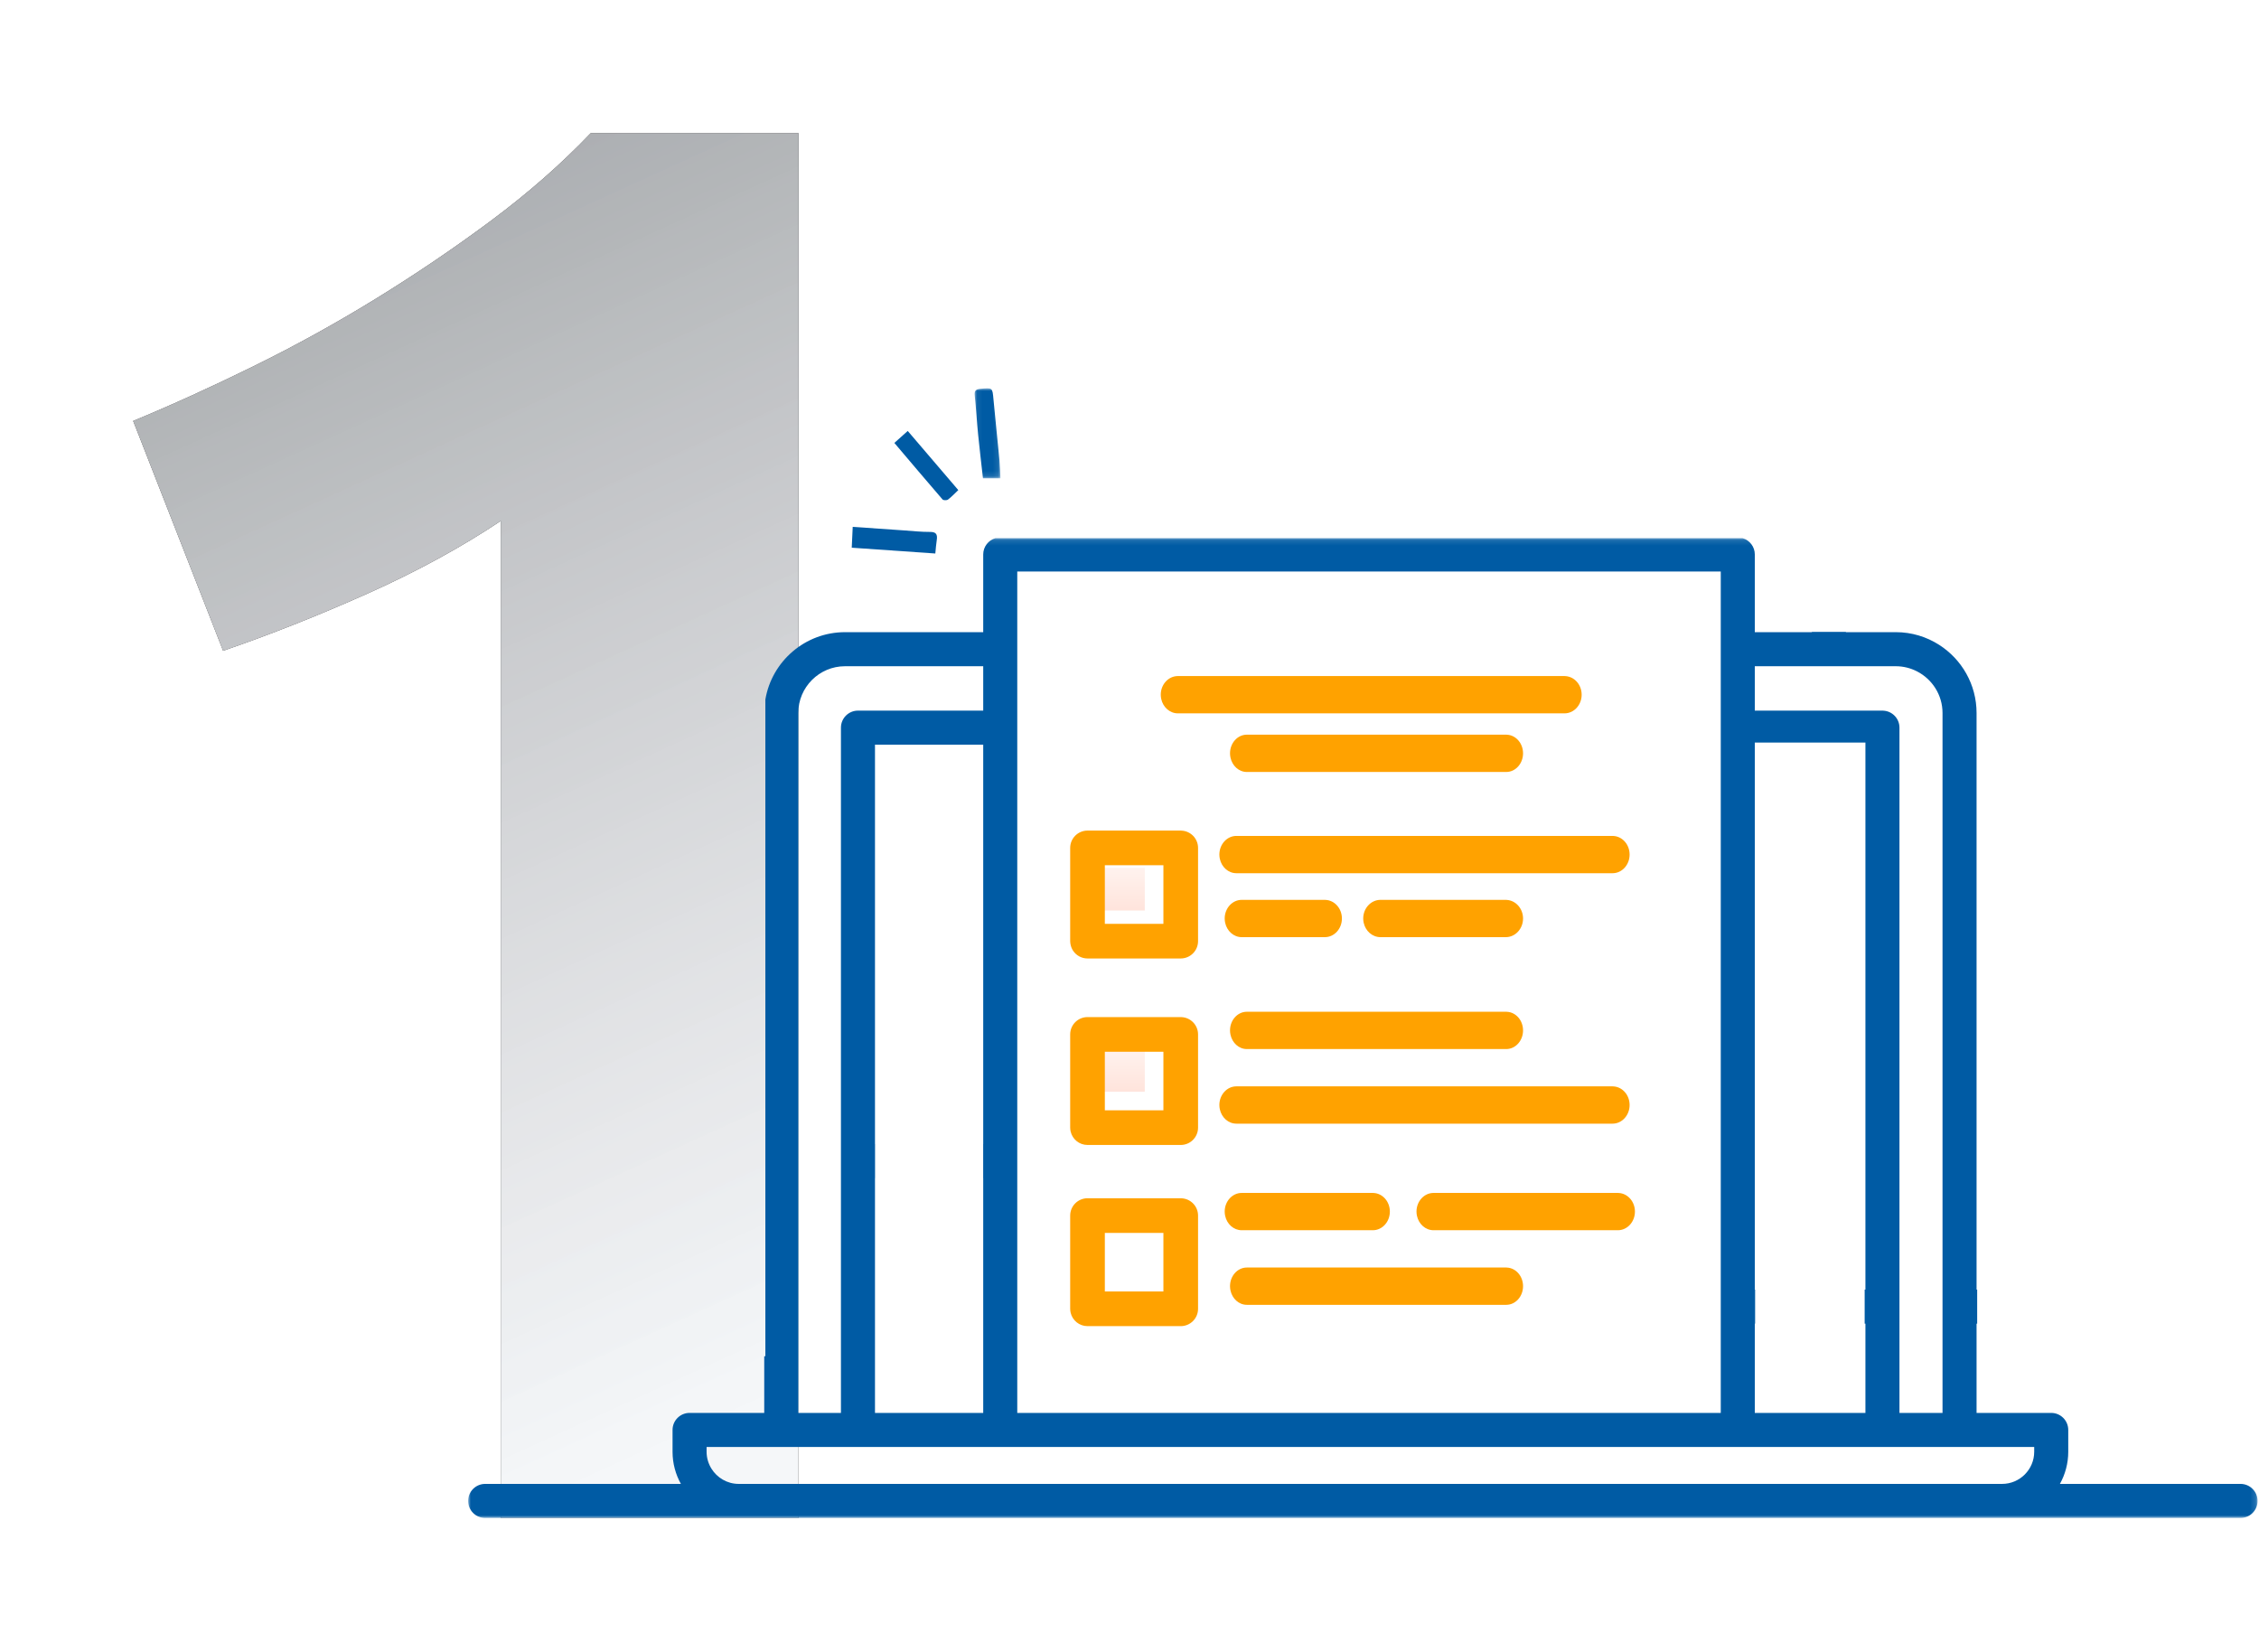 <?xml version="1.0" encoding="UTF-8"?>
<svg width="424px" height="310px" viewBox="0 0 424 310" version="1.1" xmlns="http://www.w3.org/2000/svg" xmlns:xlink="http://www.w3.org/1999/xlink">
    <title>Group 2</title>
    <defs>
        <linearGradient x1="38.946%" y1="0.88%" x2="60.585%" y2="99.009%" id="linearGradient-1">
            <stop stop-color="#3A3C40" offset="0%"></stop>
            <stop stop-color="#FFFFFF" stop-opacity="0.76" offset="100%"></stop>
        </linearGradient>
        <path d="M0,54 C7.25,51 14.812,47.563 22.688,43.688 C30.563,39.812 38.25,35.563 45.75,30.938 C53.25,26.312 60.437,21.438 67.312,16.312 C74.188,11.187 80.375,5.75 85.875,0 L124.875,0 L124.875,259.875 L69,259.875 L69,72.75 C61.5,77.75 53.125,82.312 43.875,86.438 C34.625,90.563 25.625,94.125 16.875,97.125 L0,54 Z" id="path-2"></path>
        <filter x="-30.0%" y="-14.4%" width="160.1%" height="128.9%" filterUnits="objectBoundingBox" id="filter-3">
            <feOffset dx="10" dy="10" in="SourceAlpha" result="shadowOffsetOuter1"></feOffset>
            <feGaussianBlur stdDeviation="7.5" in="shadowOffsetOuter1" result="shadowBlurOuter1"></feGaussianBlur>
            <feColorMatrix values="0 0 0 0 0.793   0 0 0 0 0.807   0 0 0 0 0.863  0 0 0 0.75 0" type="matrix" in="shadowBlurOuter1" result="shadowMatrixOuter1"></feColorMatrix>
            <feOffset dx="-10" dy="-10" in="SourceAlpha" result="shadowOffsetOuter2"></feOffset>
            <feGaussianBlur stdDeviation="7.5" in="shadowOffsetOuter2" result="shadowBlurOuter2"></feGaussianBlur>
            <feColorMatrix values="0 0 0 0 1   0 0 0 0 1   0 0 0 0 1  0 0 0 1 0" type="matrix" in="shadowBlurOuter2" result="shadowMatrixOuter2"></feColorMatrix>
            <feMerge>
                <feMergeNode in="shadowMatrixOuter1"></feMergeNode>
                <feMergeNode in="shadowMatrixOuter2"></feMergeNode>
            </feMerge>
        </filter>
        <linearGradient x1="50%" y1="0%" x2="50%" y2="100%" id="linearGradient-4">
            <stop stop-color="#FFEAE3" offset="0%"></stop>
            <stop stop-color="#FFD0C2" offset="100%"></stop>
        </linearGradient>
        <polygon id="path-5" points="0.064 0 4.911 0 4.911 16.889 0.064 16.889"></polygon>
        <polygon id="path-7" points="0 0.114 335.865 0.114 335.865 184 0 184"></polygon>
    </defs>
    <g id="Page-1" stroke="none" stroke-width="1" fill="none" fill-rule="evenodd">
        <g id="Group-2" transform="translate(25, 25)">
            <g id="1">
                <use fill="black" fill-opacity="1" filter="url(#filter-3)" xlink:href="#path-2"></use>
                <use fill="#F1F3F6" fill-rule="evenodd" xlink:href="#path-2"></use>
                <use fill-opacity="0.4" fill="url(#linearGradient-1)" fill-rule="evenodd" style="mix-blend-mode: soft-light;" xlink:href="#path-2"></use>
            </g>
            <g id="Group-43" transform="translate(62, 47.875)">
                <polygon id="Fill-1" fill="url(#linearGradient-4)" opacity="0.579" points="119.867 132 127.867 132 127.867 124 119.867 124"></polygon>
                <polygon id="Fill-3" fill="url(#linearGradient-4)" opacity="0.579" points="119.867 98 127.867 98 127.867 90 119.867 90"></polygon>
                <path d="M134.086,54 C132.308,54 130.867,55.567 130.867,57.5 C130.867,57.775 130.899,58.042 130.955,58.299 C131.287,59.846 132.561,61 134.086,61 L206.649,61 C208.426,61 209.867,59.433 209.867,57.5 C209.867,55.626 208.511,54.1 206.809,54.009 C206.755,54.006 206.703,54 206.649,54 L134.086,54 Z" id="Fill-7" fill="#FFA200"></path>
                <path d="M195.71,65 L147.024,65 C145.28,65 143.867,66.567 143.867,68.5 C143.867,68.775 143.899,69.042 143.953,69.299 C144.279,70.846 145.529,72 147.024,72 L195.71,72 C197.454,72 198.867,70.433 198.867,68.5 C198.867,66.626 197.537,65.1 195.867,65.009 C195.815,65.006 195.763,65 195.71,65" id="Fill-9" fill="#FFA200"></path>
                <path d="M131.363,100.496 L120.372,100.496 L120.372,97.995 L120.372,89.504 L128.362,89.504 L131.363,89.504 L131.363,100.496 Z M134.777,83.009 C134.723,83.006 134.67,83.001 134.615,83.001 L117.136,83.001 C117.13,83.001 117.125,83 117.119,83 C115.323,83 113.867,84.456 113.867,86.252 L113.867,103.747 C113.867,104.003 113.905,104.249 113.961,104.489 C114.053,104.878 114.206,105.243 114.423,105.565 C115.007,106.431 115.997,107 117.12,107 L134.615,107 C136.411,107 137.867,105.544 137.867,103.748 L137.867,86.253 C137.867,84.511 136.497,83.094 134.777,83.009 L134.777,83.009 Z" id="Fill-11" fill="#FFA200"></path>
                <path d="M131.363,135.496 L120.371,135.496 L120.371,132.995 L120.371,124.504 L128.361,124.504 L131.363,124.504 L131.363,135.496 Z M134.777,118.008 C134.723,118.005 134.67,118 134.615,118 L117.119,118 C115.323,118 113.867,119.456 113.867,121.252 L113.867,138.748 C113.867,139.004 113.9,139.251 113.955,139.49 C114.292,140.928 115.579,142 117.119,142 L134.615,142 C136.411,142 137.867,140.544 137.867,138.748 L137.867,121.252 C137.867,119.51 136.497,118.093 134.777,118.008 L134.777,118.008 Z" id="Fill-13" fill="#FFA200"></path>
                <path d="M131.363,169.496 L120.371,169.496 L120.371,166.995 L120.371,158.504 L128.361,158.504 L131.363,158.504 L131.363,169.496 Z M134.777,152.008 C134.723,152.005 134.67,152 134.615,152 L117.119,152 C115.323,152 113.867,153.456 113.867,155.252 L113.867,172.748 C113.867,173.004 113.9,173.252 113.955,173.49 C114.292,174.928 115.579,176 117.119,176 L134.615,176 C136.411,176 137.867,174.544 137.867,172.748 L137.867,155.252 C137.867,153.511 136.497,152.093 134.777,152.008 L134.777,152.008 Z" id="Fill-15" fill="#FFA200"></path>
                <path d="M215.83,84.009 C215.777,84.006 215.725,84 215.671,84 L145.063,84 C143.298,84 141.867,85.567 141.867,87.5 C141.867,87.775 141.899,88.042 141.954,88.299 C142.284,89.846 143.549,91 145.063,91 L215.671,91 C217.436,91 218.867,89.433 218.867,87.5 C218.867,85.626 217.521,84.1 215.83,84.009" id="Fill-17" fill="#FFA200"></path>
                <path d="M161.826,96.009 C161.773,96.006 161.721,96 161.667,96 L146.067,96 C144.3,96 142.867,97.567 142.867,99.5 C142.867,99.775 142.899,100.042 142.954,100.299 C143.285,101.846 144.551,103 146.067,103 L161.667,103 C163.434,103 164.867,101.433 164.867,99.5 C164.867,97.626 163.519,96.1 161.826,96.009" id="Fill-19" fill="#FFA200"></path>
                <path d="M172.115,96 C170.321,96 168.867,97.567 168.867,99.5 C168.867,99.775 168.9,100.042 168.955,100.299 C169.291,101.846 170.576,103 172.115,103 L195.62,103 C197.413,103 198.867,101.433 198.867,99.5 C198.867,97.626 197.499,96.1 195.781,96.009 C195.727,96.006 195.674,96 195.62,96 L172.115,96 Z" id="Fill-21" fill="#FFA200"></path>
                <path d="M147.024,117 C145.281,117 143.867,118.567 143.867,120.5 C143.867,120.775 143.899,121.042 143.953,121.299 C144.279,122.846 145.529,124 147.024,124 L195.71,124 C197.454,124 198.867,122.433 198.867,120.5 C198.867,118.626 197.537,117.1 195.867,117.009 C195.815,117.006 195.763,117 195.71,117 L147.024,117 Z" id="Fill-23" fill="#FFA200"></path>
                <path d="M215.83,131.009 C215.777,131.006 215.725,131 215.671,131 L145.063,131 C143.298,131 141.867,132.567 141.867,134.5 C141.867,134.775 141.899,135.042 141.954,135.299 C142.284,136.846 143.549,138 145.063,138 L215.671,138 C217.436,138 218.867,136.433 218.867,134.5 C218.867,132.626 217.521,131.1 215.83,131.009" id="Fill-25" fill="#FFA200"></path>
                <path d="M146.06,151 C144.296,151 142.867,152.567 142.867,154.5 C142.867,154.775 142.899,155.042 142.954,155.299 C143.284,156.846 144.547,158 146.06,158 L170.675,158 C172.438,158 173.867,156.433 173.867,154.5 C173.867,152.626 172.522,151.1 170.833,151.009 C170.78,151.006 170.728,151 170.675,151 L146.06,151 Z" id="Fill-27" fill="#FFA200"></path>
                <path d="M216.824,151.009 C216.771,151.006 216.718,151 216.664,151 L182.07,151 C180.301,151 178.867,152.567 178.867,154.5 C178.867,154.775 178.899,155.042 178.954,155.299 C179.285,156.846 180.553,158 182.07,158 L216.664,158 C218.433,158 219.867,156.433 219.867,154.5 C219.867,152.626 218.518,151.1 216.824,151.009" id="Fill-29" fill="#FFA200"></path>
                <path d="M195.867,165.009 C195.815,165.006 195.763,165 195.71,165 L147.024,165 C145.281,165 143.867,166.567 143.867,168.5 C143.867,168.775 143.899,169.042 143.953,169.299 C144.279,170.846 145.529,172 147.024,172 L195.71,172 C197.454,172 198.867,170.433 198.867,168.5 C198.867,166.626 197.537,165.1 195.867,165.009" id="Fill-31" fill="#FFA200"></path>
                <g id="Group-35" transform="translate(95.867, 0)">
                    <mask id="mask-6" fill="white">
                        <use xlink:href="#path-5"></use>
                    </mask>
                    <g id="Clip-34"></g>
                    <path d="M4.911,16.889 L1.63,16.889 C1.321,14.138 0.988,11.404 0.717,8.663 C0.476,6.227 0.346,3.781 0.082,1.347 C-0.016,0.436 0.287,0.171 1.183,0.089 C3.443,-0.115 3.399,-0.152 3.604,2.089 C3.95,5.881 4.365,9.666 4.726,13.457 C4.829,14.534 4.845,15.619 4.911,16.889" id="Fill-33" fill="#005BA4" mask="url(#mask-6)"></path>
                </g>
                <path d="M88.554,31 C83.361,30.64 78.209,30.282 72.867,29.912 C72.931,28.544 72.987,27.344 73.05,26 C76.327,26.227 79.488,26.448 82.649,26.664 C84.28,26.775 85.913,26.96 87.544,26.95 C88.593,26.945 89.021,27.291 88.818,28.521 C88.697,29.249 88.658,29.995 88.554,31" id="Fill-36" fill="#005BA4"></path>
                <path d="M83.377,8 C86.582,11.749 89.671,15.362 92.867,19.1 C92.18,19.747 91.601,20.379 90.927,20.881 C90.702,21.049 90.067,21.039 89.907,20.854 C86.908,17.388 83.952,13.884 80.867,10.248 C81.701,9.501 82.467,8.815 83.377,8" id="Fill-38" fill="#005BA4"></path>
                <g id="Group-42" transform="translate(0.867, 28)">
                    <mask id="mask-8" fill="white">
                        <use xlink:href="#path-7"></use>
                    </mask>
                    <g id="Clip-41"></g>
                    <path d="M293.94,171.577 C293.94,174.902 291.237,177.607 287.914,177.607 L50.788,177.607 C48.621,177.607 46.723,176.454 45.659,174.734 C45.091,173.814 44.757,172.735 44.757,171.577 L44.757,170.677 L58.77,170.677 L73.167,170.677 L99.872,170.677 L238.304,170.677 L265.456,170.677 L279.927,170.677 L290.78,170.677 L293.94,170.677 L293.94,171.577 Z M96.677,120.228 L96.677,164.284 L76.362,164.284 L76.362,120.228 L76.375,120.228 L76.375,113.835 L76.362,113.835 L76.362,38.88 L96.677,38.88 L96.677,113.835 L96.669,113.835 L96.669,120.228 L96.677,120.228 Z M61.965,161.825 L61.965,32.934 C61.965,28.093 65.901,24.155 70.739,24.155 L93.728,24.155 L96.677,24.155 L96.677,32.486 L73.167,32.486 C71.403,32.486 69.972,33.918 69.972,35.683 L69.972,117.013 C69.972,117.019 69.971,117.025 69.971,117.031 C69.971,117.038 69.972,117.044 69.972,117.051 L69.972,164.284 L61.965,164.284 L61.965,161.825 Z M103.067,161.825 L103.067,6.377 L232.159,6.377 L235.109,6.377 L235.109,80.546 C235.109,80.552 235.109,80.558 235.109,80.565 C235.109,80.571 235.109,80.577 235.109,80.584 L235.109,144.317 C235.109,144.324 235.109,144.33 235.109,144.336 C235.109,144.343 235.109,144.349 235.109,144.355 L235.109,164.284 L103.067,164.284 L103.067,161.825 Z M241.499,147.533 L241.556,147.533 L241.556,141.14 L241.499,141.14 L241.499,96.179 L241.499,83.762 L241.499,38.478 L262.261,38.478 L262.261,38.88 L262.261,96.179 L262.261,141.14 L262.118,141.14 L262.118,147.533 L262.261,147.533 L262.261,164.284 L241.499,164.284 L241.499,147.533 Z M241.499,30.027 L241.499,24.155 L267.963,24.155 C269.399,24.155 270.753,24.51 271.95,25.125 C274.784,26.582 276.732,29.532 276.732,32.934 L276.732,144.317 C276.732,144.324 276.731,144.33 276.731,144.336 C276.731,144.343 276.732,144.349 276.732,144.355 L276.732,164.284 L268.651,164.284 L268.651,161.825 L268.651,35.683 C268.651,33.971 267.305,32.578 265.615,32.494 C265.562,32.492 265.51,32.486 265.456,32.486 L241.499,32.486 L241.499,30.027 Z M332.67,177.607 L298.765,177.607 C299.76,175.82 300.33,173.764 300.33,171.577 L300.33,167.48 C300.33,165.715 298.9,164.284 297.135,164.284 L283.122,164.284 L283.122,147.533 L283.236,147.533 L283.236,141.14 L283.122,141.14 L283.122,138.681 L283.122,32.934 C283.122,27.564 280.318,22.841 276.101,20.144 C273.748,18.639 270.957,17.762 267.963,17.762 L258.598,17.762 L258.598,17.706 L252.208,17.706 L252.208,17.762 L241.499,17.762 L241.499,3.18 C241.499,1.727 240.529,0.503 239.202,0.114 L98.974,0.114 C97.647,0.503 96.677,1.727 96.677,3.18 L96.677,17.762 L70.739,17.762 C63.239,17.762 56.994,23.239 55.787,30.405 L55.787,153.65 L55.575,153.65 L55.575,164.284 L41.562,164.284 C39.797,164.284 38.367,165.715 38.367,167.48 L38.367,171.577 C38.367,173.764 38.937,175.82 39.933,177.607 L3.195,177.607 C1.43,177.607 -3.07268165e-05,179.038 -3.07268165e-05,180.803 C-3.07268165e-05,182.569 1.43,184 3.195,184 L50.788,184 L287.914,184 L332.67,184 C334.435,184 335.865,182.569 335.865,180.803 C335.865,179.038 334.435,177.607 332.67,177.607 L332.67,177.607 Z" id="Fill-40" fill="#005BA4" mask="url(#mask-8)"></path>
                </g>
            </g>
        </g>
    </g>
</svg>